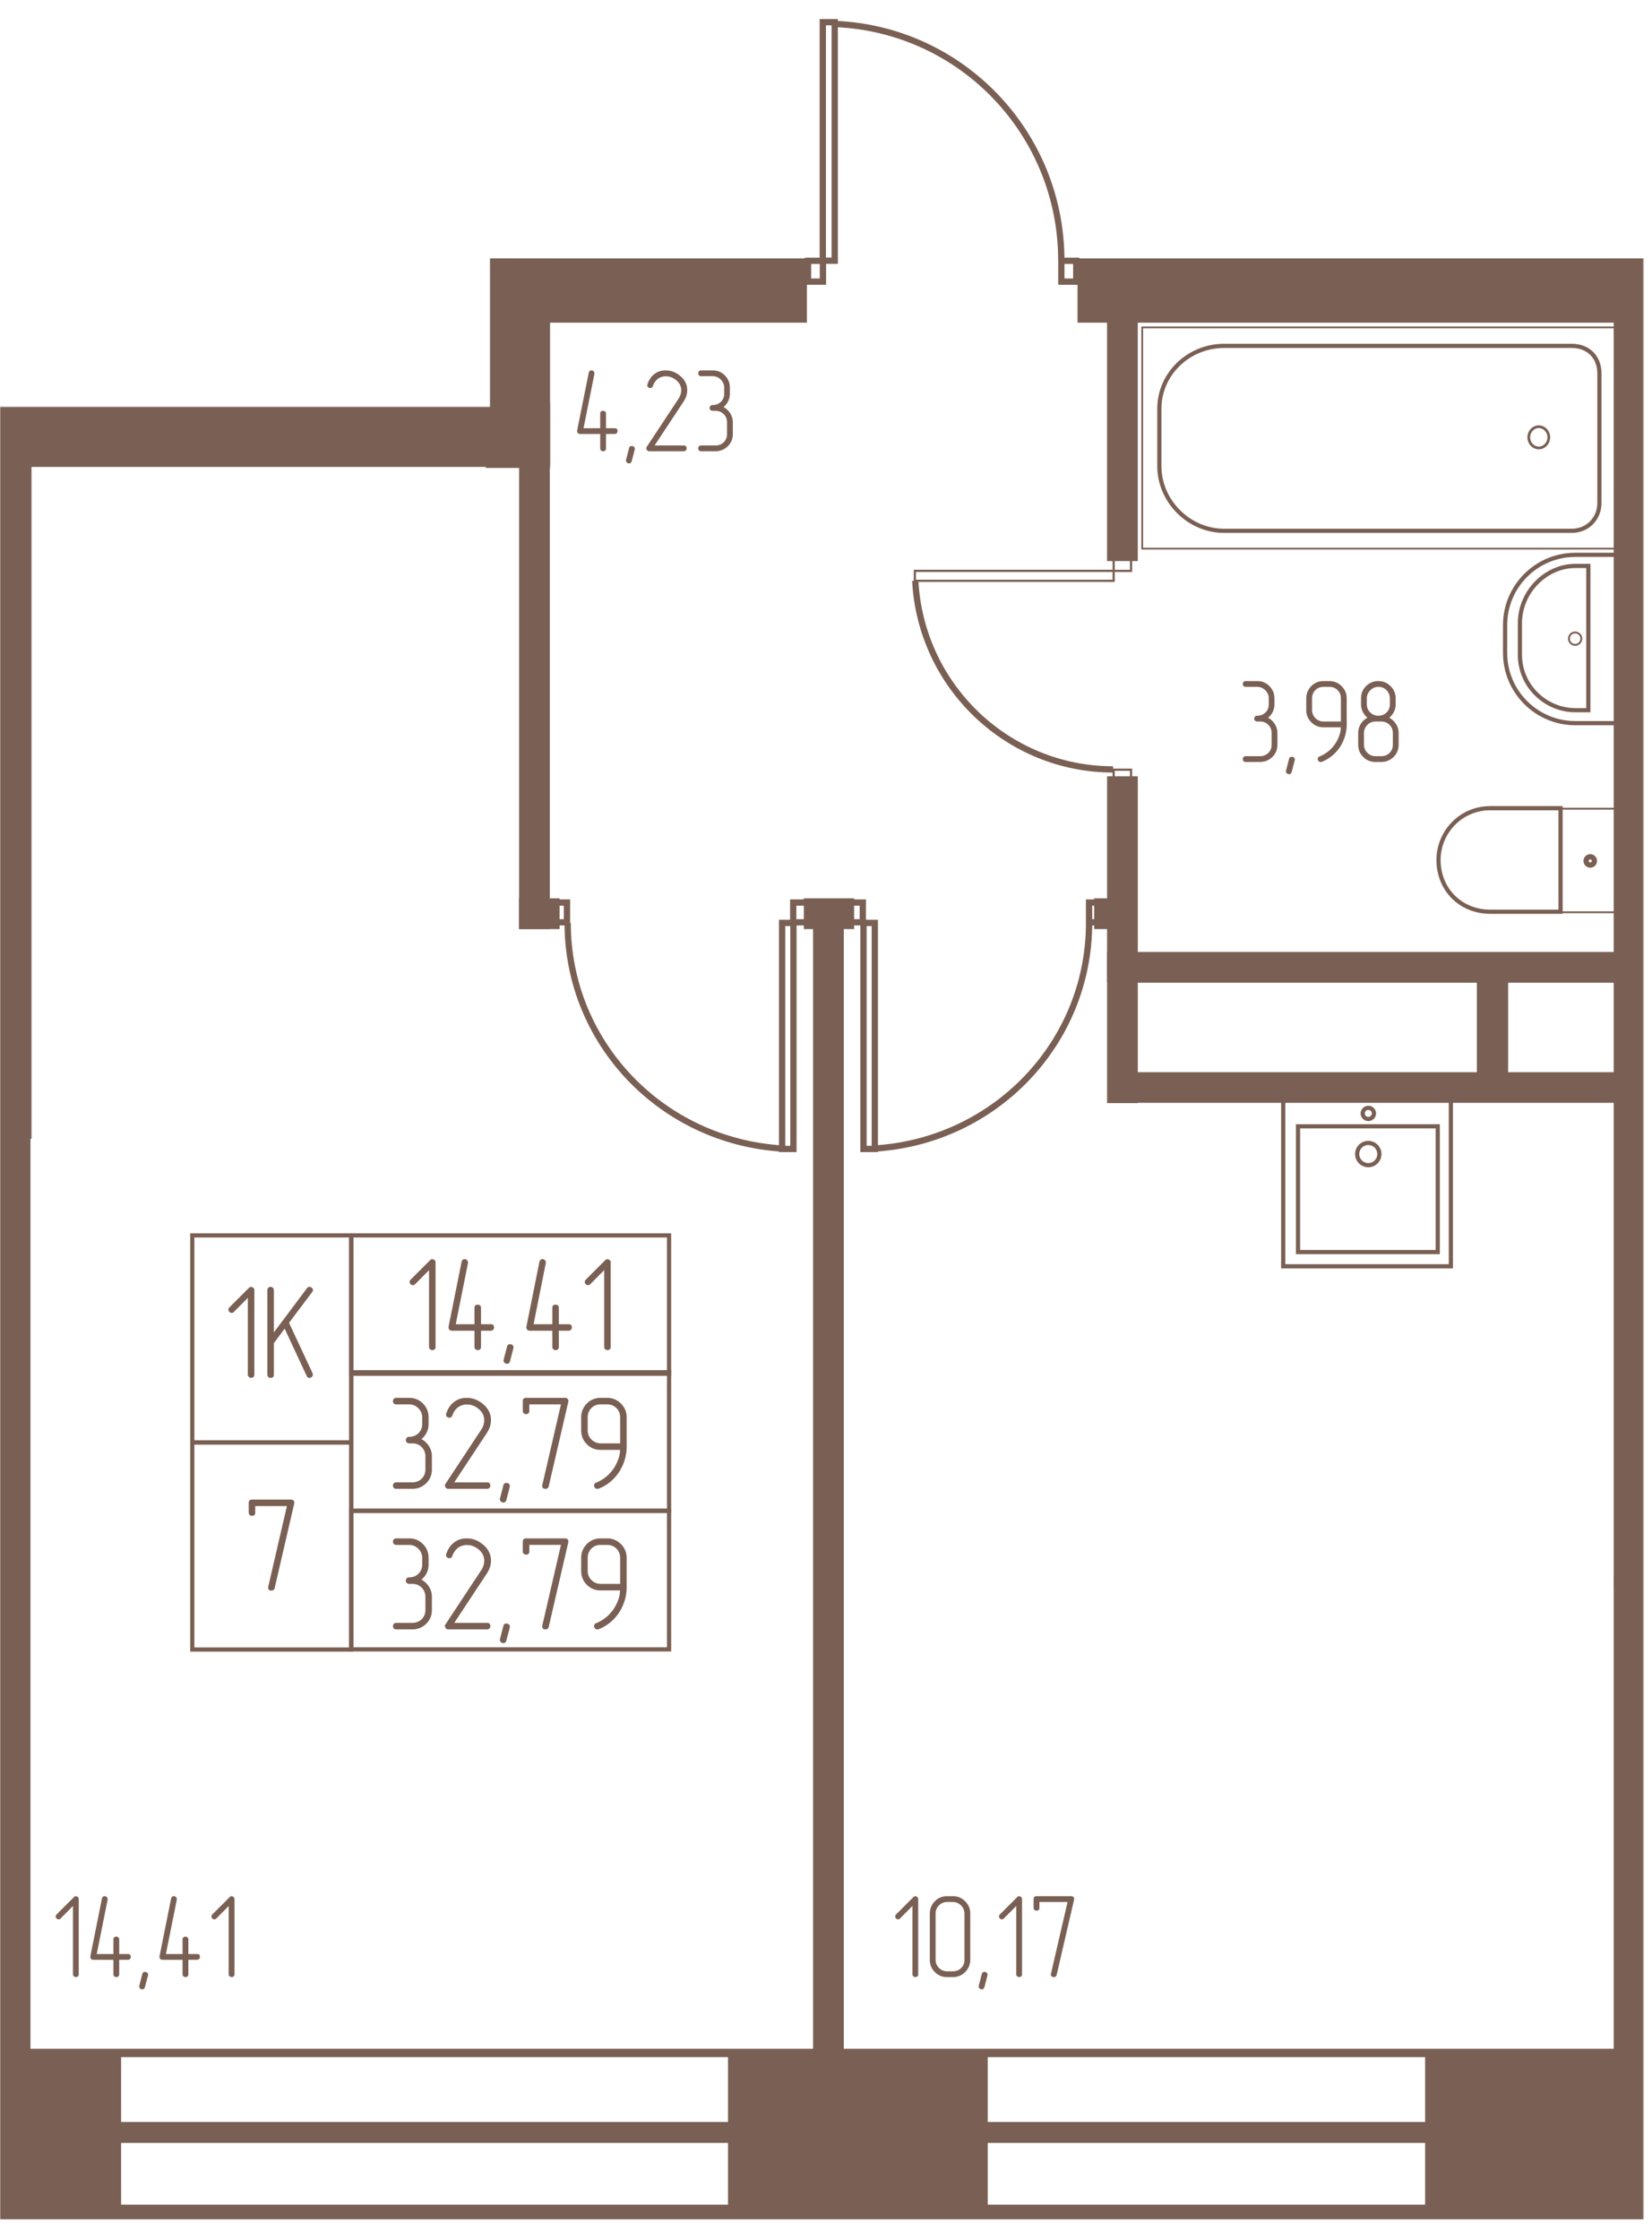 <svg width="745" height="1010" viewBox="0 0 1490 2020" fill="none" xmlns="http://www.w3.org/2000/svg"><mask id="a" style="mask-type:luminance" maskUnits="userSpaceOnUse" x="0" y="0" width="1483" height="2015"><path d="M1482.6 0H0v2014.6h1482.6V0z" fill="#fff"/></mask><g mask="url(#a)"><mask id="b" style="mask-type:luminance" maskUnits="userSpaceOnUse" x="0" y="0" width="1483" height="2015"><path d="M1482.6 0H441.943v366.896H0V2014.6h1482.6V0z" fill="#fff"/></mask><g mask="url(#b)"><path d="M8110.11-1851.17h-9711.13v3702.33h9711.13v-3702.33z" stroke="#7A6054" stroke-width="7.56"/><path d="M8110.09-1912.89H-1587.7v3835.75h9697.79v-3835.75z" stroke="#7A6054" stroke-width="18.89"/><path d="M8146.8-1999.61h-9747.82v3994.18H8146.8v-3994.18z" stroke="#7A6054" stroke-width="13.23"/><path d="M105.458 1854.45h-302.255v141.05h302.255v-141.05zM887.09 1854.45H660.391v141.05H887.09v-141.05zM1741.08 1854.45h-451.94v141.07h451.94v-141.07zM1964.53 862.188H1002.3v20.149h962.23v-20.149zM1981.62 970.625h-976v20.055h976v-20.055z" fill="#7A6054" stroke="#7A6054" stroke-width="7.56"/><path d="M1509.64 300.156h-50.38V1427.36h50.38V300.156z" fill="#7A6054" stroke="#7A6054" stroke-width="7.56"/><path d="M1522.22 1425.86h-62.96v438.23h62.96v-438.23zM1963.88 236.797h-504.62v61.922h504.62v-61.922z" fill="#7A6054" stroke="#7A6054" stroke-width="7.56"/><path d="M2270.35 236.797H975.625v50.379H2270.35v-50.379z" fill="#7A6054" stroke="#7A6054" stroke-width="7.56"/><path d="M1022.43 286.797h-20.16V502.16h20.16V286.797zM1022.46 703.75h-20.16v287.147h20.16V703.75zM1356.47 882.188h-20.65v102.558h20.65V882.188z" fill="#7A6054" stroke="#7A6054" stroke-width="7.56"/><path d="M1004.47 813.828h-13.845v20.155h13.845v-20.155zM766.57 813.828h-37.781v20.155h37.781v-20.155z" fill="#7A6054" stroke="#7A6054" stroke-width="7.56"/><path d="M757.258 833.828h-20.149V1895.94h20.149V833.828zM23.693 1022.27H-26.68v832.49h50.373v-832.49z" fill="#7A6054" stroke="#7A6054" stroke-width="7.56"/><path d="M24.617 418.594h-62.976v604.526h62.977V418.594zM12.013 236.797h-50.372v181.367h50.372V236.797z" fill="#7A6054" stroke="#7A6054" stroke-width="7.56"/><path d="M492.315 366.875H-35.039v50.379h527.354v-50.379z" fill="#7A6054" stroke="#7A6054" stroke-width="7.56"/><path d="M492.326 236.797h-50.373v181.361h50.373V236.797z" fill="#7A6054" stroke="#7A6054" stroke-width="7.56"/><path d="M724.02 236.797H441.914v50.379H724.02v-50.379z" fill="#7A6054" stroke="#7A6054" stroke-width="7.56"/><path d="M456.44 236.797h-916.752v19.151H456.44v-19.151zM492.102 391.875h-20.149V833.95h20.149V391.875z" fill="#7A6054" stroke="#7A6054" stroke-width="7.56"/><path d="M500.921 813.828h-28.968v20.162h28.968v-20.162z" fill="#7A6054" stroke="#7A6054" stroke-width="7.56"/><path d="M1458.59 295.203V494.69h-428.37V295.203h428.37z" stroke="#7A6054" stroke-width="1.61"/><path d="M1442.58 453.628V336.889c0-15.008-10.01-25.014-25.02-25.014h-313.53c-31.68 0-58.37 25.014-58.37 56.706v51.697c0 31.687 26.69 58.37 58.37 58.37h313.53c15.01 0 25.02-11.681 25.02-25.02z" stroke="#7A6054" stroke-width="3.78"/><path d="M1378.85 394.34c0-5.284 4.05-9.567 9.03-9.567 4.99 0 9.03 4.283 9.03 9.567 0 5.283-4.04 9.566-9.03 9.566-4.98 0-9.03-4.283-9.03-9.566z" stroke="#7A6054" stroke-width="2.46"/><path d="M1459.23 500.312v151.766h-38.36c-35.02 0-63.37-28.354-63.37-63.373v-25.014c0-35.019 28.35-63.372 63.37-63.372l38.36-.007zm0 0v.014" stroke="#7A6054" stroke-width="3.78"/><path d="M1432.57 510.312v130.086h-11.68c-26.68 0-50.03-21.682-50.03-50.035V562.01c0-28.353 23.35-51.698 50.03-51.698h11.68z" stroke="#7A6054" stroke-width="3.78"/><path d="M1415.09 575.895a5.576 5.576 0 0 0 5.58 5.582 5.582 5.582 0 0 0 0-11.165c-3.09 0-5.58 2.5-5.58 5.583zM1458.59 822.598v-93.379h-50.78v93.379h50.78z" stroke="#7A6054" stroke-width="1.69"/><path d="M1407.53 822.145V728.75h-63.37c-26.69 0-46.7 21.681-46.7 46.694 0 26.684 20.01 46.695 46.7 46.695l63.37.006z" stroke="#7A6054" stroke-width="3.78"/><path d="M1430.58 776.311a3.731 3.731 0 0 0 3.73 3.733 3.733 3.733 0 1 0 0-7.466 3.731 3.731 0 0 0-3.73 3.733z" stroke="#7A6054" stroke-width="4.74"/><path d="M1296.75 1015.62h-126.01v113.4h126.01v-113.4z" stroke="#7A6054" stroke-width="3.78"/><path d="M1308.59 990.625h-151.21v151.195h151.21V990.625z" stroke="#7A6054" stroke-width="3.78"/><path d="M1234.11 1050.64c5.52 0 10-4.48 10-10.01 0-5.53-4.48-10.01-10-10.01-5.53 0-10.01 4.48-10.01 10.01 0 5.53 4.48 10.01 10.01 10.01zM1234.1 1008.99a5.004 5.004 0 1 0 0-10.006 5 5 0 0 0-5 5.006c0 2.76 2.24 5 5 5z" stroke="#7A6054" stroke-width="3.78"/><path d="M789.022 832.188h-10.194v203.832h10.194V832.188zM778.211 813.828h-12.742v17.833h12.742v-17.833zM995.008 813.828h-12.742v17.833h12.742v-17.833zM982.285 832.188c0 108.402-85.054 196.792-193.457 203.462M715.623 832.188H705.43v203.832h10.193V832.188zM728.172 813.828H715.43v17.833h12.742v-17.833zM511.375 813.828h-12.742v17.833h12.742v-17.833zM511.992 832.188c0 108.402 85.053 196.792 193.457 203.462" stroke="#7A6054" stroke-width="5.67"/><path d="M825.156 523.734v-8.968h179.294v8.968H825.156zM1004.45 514.803v-11.209h15.69v11.209h-15.69zM1004.45 705.273v-11.211h15.69v11.211h-15.69z" stroke="#7A6054" stroke-width="2"/><path d="M1003.96 693.778c-95.063 0-173.449-75.048-178.452-170.106M752.868 20h-10.759v215.081h10.759V20zM742.234 235.156h-13.445v18.812h13.445v-18.812zM970.711 235.156h-13.445v18.812h13.445v-18.812zM957.251 235.108c0-115.07-90.056-208.465-203.462-213.467" stroke="#7A6054" stroke-width="5.67"/><path d="M316.728 1113.98h-143.29v186.62h143.29v-186.62zM316.728 1300.78h-143.29v186.62h143.29v-186.62zM603.457 1237.42H316.875v124.77h286.582v-124.77z" stroke="#7A6054" stroke-width="3.78"/><path d="M603.457 1113.98H316.875v124.77h286.582v-124.77zM603.457 1362.5H316.875v124.77h286.582V1362.5z" stroke="#7A6054" stroke-width="3.78"/><path d="M392.847 1214.53v-76.18c0-.88-.301-1.58-.897-2.1-.603-.52-1.3-.78-2.103-.78-.797 0-1.437.28-1.921.84l-17.513 17.51c-.64.64-.96 1.32-.96 2.04 0 .8.301 1.5.898 2.1.602.6 1.299.9 2.102.9.716 0 1.4-.32 2.041-.96l12.478-12.6v69.22c0 .88.301 1.58.904 2.1.596.52 1.299.78 2.097.78.803 0 1.475-.24 2.04-.71.558-.48.834-1.2.834-2.16zM433.84 1194.06v-14.76c0-.96-.301-1.68-.898-2.16-.602-.48-1.261-.72-1.983-.72-2.003 0-2.994.96-2.994 2.88v14.76h-16.917l11.035-55.07v-.72c0-.8-.301-1.48-.898-2.04a2.97 2.97 0 0 0-2.096-.84c-1.437 0-2.36.8-2.762 2.4l-11.757 58.54v.72c0 .8.283 1.48.841 2.04a2.78 2.78 0 0 0 2.04.84h20.514v14.63c0 .88.301 1.58.897 2.1.603.52 1.3.78 2.097.78.803 0 1.481-.24 2.04-.71.558-.48.841-1.2.841-2.16v-14.63h8.876c.878 0 1.581-.3 2.096-.9.521-.6.785-1.3.785-2.1 0-1.92-.961-2.88-2.881-2.88h-8.876zM463.023 1215.83l-3.001 11.52c-.395 1.6-1.318 2.4-2.762 2.4-.797 0-1.519-.28-2.159-.84-.64-.56-.96-1.24-.96-2.04 0-.32.044-.61.119-.84l2.994-11.64c.32-1.52 1.237-2.28 2.762-2.28.879 0 1.619.26 2.222.78.596.52.898 1.18.898 1.98 0 .4-.037.72-.113.96zM504.035 1194.06v-14.76c0-.96-.301-1.68-.897-2.16-.603-.48-1.262-.72-1.984-.72-2.002 0-2.994.96-2.994 2.88v14.76h-16.917l11.035-55.07v-.72c0-.8-.301-1.48-.897-2.04-.597-.56-1.3-.84-2.097-.84-1.437 0-2.36.8-2.762 2.4l-11.756 58.54v.72c0 .8.282 1.48.841 2.04.565.56 1.236.84 2.04.84h20.513v14.63c0 .88.301 1.58.898 2.1.602.52 1.299.78 2.096.78.803 0 1.481-.24 2.04-.71.559-.48.841-1.2.841-2.16v-14.63h8.876c.879 0 1.582-.3 2.096-.9.521-.6.785-1.3.785-2.1 0-1.92-.96-2.88-2.881-2.88h-8.876zM550.816 1214.53v-76.18c0-.88-.301-1.58-.897-2.1-.603-.52-1.3-.78-2.103-.78-.797 0-1.438.28-1.921.84l-17.513 17.51c-.64.64-.96 1.32-.96 2.04 0 .8.301 1.5.897 2.1.603.6 1.3.9 2.103.9.716 0 1.4-.32 2.04-.96l12.479-12.6v69.22c0 .88.301 1.58.904 2.1.596.52 1.299.78 2.096.78.804 0 1.475-.24 2.04-.71.559-.48.835-1.2.835-2.16zM380.087 1297.66c2.078-1.68 3.678-3.7 4.802-6.06 1.117-2.36 1.676-4.89 1.676-7.62v-5.87c0-4.96-1.72-9.16-5.16-12.6-3.358-3.36-7.476-5.04-12.353-5.04h-11.757c-.879 0-1.582.3-2.096.9-.521.6-.785 1.3-.785 2.1s.264 1.47.785 2.04c.514.56 1.217.84 2.096.84h11.757c1.601 0 3.101.3 4.501.9 1.399.6 2.636 1.44 3.716 2.52a12.678 12.678 0 0 1 2.579 3.72c.641 1.4.961 2.93.961 4.62v5.87c0 3.36-1.118 6.14-3.358 8.34-2.241 2.2-5.041 3.3-8.399 3.3-.96 0-1.701.3-2.216.9-.521.6-.784 1.3-.784 2.1s.282 1.48.841 2.04c.558.57 1.28.84 2.159.84h2.875c3.358 0 6.158 1.12 8.398 3.36 2.241 2.24 3.359 5.04 3.359 8.4v11.75c0 3.36-1.118 6.14-3.359 8.34-2.234 2.2-5.04 3.3-8.398 3.3h-14.632c-.879 0-1.582.3-2.096.9-.521.6-.785 1.3-.785 2.1s.264 1.48.785 2.04c.514.56 1.217.84 2.096.84h14.632c4.802 0 8.957-1.68 12.478-5.04 3.434-3.44 5.154-7.6 5.154-12.48v-11.76c0-3.36-.879-6.41-2.636-9.18-1.758-2.76-4.037-4.89-6.836-6.41zM439.235 1342.52c.96 0 1.701-.3 2.222-.9.515-.6.778-1.26.778-1.98 0-2-1.004-2.99-3-2.99h-29.508l29.15-44.15c1.362-2.08 2.36-4.08 3-6 .641-1.92.961-3.88.961-5.88 0-5.68-2.323-10.47-6.961-14.39-4.482-3.84-9.479-5.76-14.996-5.76-4.155 0-7.721 1.08-10.677 3.24-3.44 2.32-6.001 5.87-7.677 10.67-.163.48-.245.85-.245 1.08 0 .88.302 1.59.898 2.1.602.52 1.343.79 2.222.79.559 0 1.08-.17 1.557-.48.477-.32.803-.8.96-1.44 1.28-3.44 3.12-6 5.517-7.68 2.241-1.52 4.802-2.28 7.683-2.28 3.999 0 7.596 1.4 10.797 4.2 3.201 2.72 4.802 6.04 4.802 9.96 0 3.04-.917 5.92-2.762 8.64l-32.151 48.71c-.32.32-.477.79-.477 1.43 0 .8.283 1.52.841 2.16.565.64 1.237.96 2.04.96h35.032l-.006-.01zM459.741 1340.91l-3 11.52c-.396 1.6-1.318 2.4-2.762 2.4-.797 0-1.519-.29-2.159-.85-.64-.55-.961-1.23-.961-2.04 0-.32.044-.6.12-.84l2.994-11.63c.32-1.52 1.236-2.28 2.762-2.28.878 0 1.619.26 2.222.78.596.52.897 1.18.897 1.98 0 .4-.038.72-.113.96zM512.556 1264.07c.082-.24.119-.51.119-.84 0-.8-.282-1.46-.841-1.98-.558-.52-1.28-.78-2.159-.78h-35.27c-1.921 0-2.882 1-2.882 3v8.76c0 .87.283 1.58.842 2.09.564.52 1.236.79 2.04.79 2.002 0 3-.96 3-2.88v-5.89h28.548l-16.798 72.58c-.081.24-.119.52-.119.85 0 1.83 1.005 2.76 3.001 2.76 1.519 0 2.479-.76 2.881-2.28l17.638-76.18zM559.337 1301.5h-17.638c-1.601 0-3.095-.3-4.501-.9-1.4-.6-2.636-1.43-3.716-2.52a11.716 11.716 0 0 1-2.517-3.72c-.602-1.4-.898-2.9-.898-4.5v-11.75c0-3.36 1.099-6.16 3.296-8.4s4.984-3.36 8.336-3.36h5.881c3.358 0 6.158 1.12 8.399 3.36 2.234 2.24 3.358 5.04 3.358 8.4v23.39zm5.882 2.64v-26.03c0-4.88-1.72-9.04-5.16-12.48-3.44-3.44-7.595-5.16-12.479-5.16h-5.881c-4.878 0-9.039 1.72-12.479 5.16-3.358 3.52-5.04 7.68-5.04 12.48v11.75c0 4.88 1.72 9.04 5.159 12.48 3.359 3.36 7.482 5.04 12.353 5.04h17.519c0 2.64-.477 5.34-1.437 8.1a39.53 39.53 0 0 1-3.841 7.98c-3.999 6.16-9.397 10.64-16.195 13.44-1.281.47-1.921 1.36-1.921 2.63 0 .81.283 1.5.841 2.11.559.6 1.199.89 1.921.89.64 0 1.08-.04 1.318-.12 8.079-3.27 14.393-8.55 18.957-15.83 4.243-6.88 6.365-14.36 6.365-22.44zM380.087 1424.38c2.078-1.68 3.678-3.7 4.802-6.06 1.117-2.36 1.676-4.89 1.676-7.62v-5.87c0-4.96-1.72-9.16-5.16-12.6-3.358-3.36-7.476-5.04-12.353-5.04h-11.757c-.879 0-1.582.3-2.096.9-.521.6-.785 1.29-.785 2.1 0 .8.264 1.47.785 2.04.514.56 1.217.84 2.096.84h11.757c1.601 0 3.101.3 4.501.9 1.399.6 2.636 1.44 3.716 2.52a12.678 12.678 0 0 1 2.579 3.72c.641 1.4.961 2.93.961 4.62v5.87c0 3.36-1.118 6.14-3.358 8.34-2.241 2.19-5.041 3.3-8.399 3.3-.96 0-1.701.3-2.216.9-.521.6-.784 1.3-.784 2.1s.282 1.47.841 2.04c.558.56 1.28.84 2.159.84h2.875c3.358 0 6.158 1.12 8.398 3.36 2.241 2.24 3.359 5.04 3.359 8.4v11.75c0 3.36-1.118 6.14-3.359 8.34-2.234 2.2-5.04 3.3-8.398 3.3h-14.632c-.879 0-1.582.3-2.096.9-.521.6-.785 1.3-.785 2.1s.264 1.48.785 2.04c.514.55 1.217.84 2.096.84h14.632c4.802 0 8.957-1.68 12.478-5.04 3.434-3.44 5.154-7.6 5.154-12.48v-11.76c0-3.36-.879-6.41-2.636-9.18-1.758-2.76-4.037-4.89-6.836-6.41zM439.235 1469.24c.96 0 1.701-.3 2.222-.9.515-.6.778-1.26.778-1.98 0-2-1.004-3-3-3h-29.508l29.15-44.14c1.362-2.08 2.36-4.08 3-6 .641-1.92.961-3.88.961-5.88 0-5.68-2.323-10.47-6.961-14.39-4.482-3.84-9.479-5.76-14.996-5.76-4.155 0-7.721 1.08-10.677 3.24-3.44 2.32-6.001 5.87-7.677 10.67-.163.48-.245.84-.245 1.08 0 .88.302 1.58.898 2.1.602.52 1.343.78 2.222.78.559 0 1.08-.16 1.557-.47.477-.32.803-.81.96-1.44 1.28-3.44 3.12-6 5.517-7.68 2.241-1.52 4.802-2.28 7.683-2.28 3.999 0 7.596 1.4 10.797 4.2 3.201 2.72 4.802 6.04 4.802 9.96 0 3.04-.917 5.92-2.762 8.64l-32.151 48.71c-.32.32-.477.79-.477 1.43 0 .8.283 1.52.841 2.16.565.64 1.237.96 2.04.96h35.032l-.006-.01zM459.741 1467.71l-3 11.51c-.396 1.61-1.318 2.4-2.762 2.4-.797 0-1.519-.28-2.159-.84-.64-.56-.961-1.23-.961-2.04 0-.32.044-.6.12-.84l2.994-11.64c.32-1.52 1.236-2.28 2.762-2.28.878 0 1.619.27 2.222.79.596.51.897 1.18.897 1.98 0 .4-.038.72-.113.96zM512.556 1390.79c.082-.24.119-.51.119-.84 0-.8-.282-1.46-.841-1.98-.558-.52-1.28-.78-2.159-.78h-35.27c-1.921 0-2.882 1-2.882 3v8.75c0 .88.283 1.59.842 2.1.564.52 1.236.79 2.04.79 2.002 0 3-.96 3-2.89v-5.88h28.548l-16.798 72.58c-.081.24-.119.52-.119.84 0 1.84 1.005 2.77 3.001 2.77 1.519 0 2.479-.76 2.881-2.28l17.638-76.18zM559.337 1428.22h-17.638c-1.601 0-3.095-.3-4.501-.9-1.4-.6-2.636-1.43-3.716-2.52a11.716 11.716 0 0 1-2.517-3.72c-.602-1.4-.898-2.9-.898-4.5v-11.75c0-3.36 1.099-6.16 3.296-8.4s4.984-3.36 8.336-3.36h5.881c3.358 0 6.158 1.12 8.399 3.36 2.234 2.24 3.358 5.04 3.358 8.4v23.39zm5.882 2.64v-26.03c0-4.88-1.72-9.04-5.16-12.48-3.44-3.44-7.595-5.16-12.479-5.16h-5.881c-4.878 0-9.039 1.72-12.479 5.16-3.358 3.52-5.04 7.67-5.04 12.48v11.75c0 4.88 1.72 9.04 5.159 12.48 3.359 3.36 7.482 5.04 12.353 5.04h17.519c0 2.64-.477 5.34-1.437 8.1a39.53 39.53 0 0 1-3.841 7.98c-3.999 6.15-9.397 10.64-16.195 13.44-1.281.47-1.921 1.36-1.921 2.63 0 .81.283 1.5.841 2.11.559.6 1.199.89 1.921.89.64 0 1.08-.04 1.318-.12 8.079-3.27 14.393-8.55 18.957-15.83 4.243-6.88 6.365-14.36 6.365-22.44zM229.41 1239.53v-76.18c0-.88-.301-1.58-.898-2.1a3.11 3.11 0 0 0-2.102-.78c-.798 0-1.438.28-1.921.84l-17.513 17.51c-.64.64-.96 1.32-.96 2.04 0 .8.301 1.5.897 2.1.603.6 1.3.9 2.103.9.716 0 1.4-.32 2.04-.96l12.479-12.6v69.22c0 .88.301 1.58.904 2.1.596.52 1.299.78 2.096.78.804 0 1.475-.24 2.04-.71.559-.48.835-1.2.835-2.16zM247.014 1211.15l9.717-13.08 19.917 42.71c.395 1.12 1.237 1.68 2.517 1.68.722 0 1.4-.29 2.04-.85.64-.55.96-1.19.96-1.92 0-.32-.081-.8-.244-1.43l-21.235-45.47 20.877-27.72c.477-.47.715-1.04.715-1.67 0-.81-.32-1.5-.954-2.11-.64-.59-1.362-.89-2.159-.89-.96 0-1.72.4-2.279 1.2l-29.872 39.82v-38.03c0-.96-.301-1.7-.897-2.22-.603-.52-1.3-.78-2.103-.78-.804 0-1.475.28-2.04.84-.559.56-.841 1.28-.841 2.16v76.18c0 .88.282 1.58.841 2.1.565.52 1.236.78 2.04.78 2.002 0 3-.96 3-2.88v-28.42zM265.369 1355.79c.081-.24.119-.51.119-.84 0-.8-.283-1.46-.841-1.98-.559-.52-1.281-.78-2.16-.78h-35.27c-1.921 0-2.881 1-2.881 3v8.75c0 .88.282 1.59.841 2.1.565.52 1.237.79 2.04.79 2.002 0 3-.96 3-2.89v-5.88h28.548l-16.797 72.58c-.082.24-.119.52-.119.84 0 1.84 1.004 2.77 3 2.77 1.519 0 2.479-.76 2.881-2.28l17.639-76.18zM1143.72 647.195a15.332 15.332 0 0 0 4.27-5.385c.99-2.097 1.49-4.357 1.49-6.767v-5.229c0-4.406-1.53-8.141-4.58-11.192-2.99-2.987-6.65-4.481-10.98-4.481h-10.45c-.79 0-1.41.263-1.87.797-.46.533-.7 1.155-.7 1.864 0 .709.24 1.318.7 1.814.46.496 1.09.747 1.87.747h10.45c1.42 0 2.75.27 4 .804 1.24.533 2.34 1.28 3.3 2.234.96.96 1.72 2.065 2.29 3.308.56 1.243.85 2.611.85 4.105v5.229c0 2.988-1 5.455-2.99 7.407-1.99 1.958-4.48 2.931-7.46 2.931-.85 0-1.51.27-1.97.804-.46.533-.7 1.155-.7 1.864 0 .709.25 1.318.75 1.808.5.495 1.14.747 1.92.747h2.56c2.99 0 5.48.991 7.46 2.987 1.99 1.99 2.99 4.482 2.99 7.464v10.451c0 2.988-1 5.455-2.99 7.413-1.98 1.952-4.48 2.931-7.46 2.931h-13.01c-.79 0-1.41.264-1.86.798-.46.533-.7 1.155-.7 1.864 0 .709.23 1.318.7 1.814.45.496 1.08.747 1.86.747h13.01c4.26 0 7.96-1.494 11.09-4.482 3.06-3.057 4.59-6.754 4.59-11.091v-10.452c0-2.987-.79-5.705-2.35-8.16-1.57-2.454-3.59-4.356-6.08-5.705v.012zM1167.73 685.724l-2.66 10.237c-.36 1.419-1.18 2.134-2.46 2.134-.71 0-1.35-.251-1.91-.747-.57-.495-.86-1.104-.86-1.814 0-.282.04-.533.11-.747l2.66-10.338c.29-1.356 1.11-2.027 2.46-2.027.78 0 1.43.232 1.97.69.53.459.8 1.049.8 1.764 0 .358-.03.64-.11.848zM1209.41 650.61h-15.67c-1.42 0-2.76-.27-4-.804a10.608 10.608 0 0 1-3.31-2.234 10.252 10.252 0 0 1-2.23-3.308 9.94 9.94 0 0 1-.81-3.999v-10.451c0-2.988.98-5.473 2.93-7.463 1.96-1.99 4.43-2.988 7.42-2.988h5.22c2.99 0 5.47.992 7.46 2.988 1.99 1.99 2.99 4.482 2.99 7.463v20.796zm5.23 2.347v-23.143c0-4.337-1.53-8.034-4.59-11.091-3.06-3.057-6.75-4.582-11.09-4.582h-5.22c-4.34 0-8.04 1.525-11.09 4.582-2.99 3.126-4.49 6.823-4.49 11.091v10.451c0 4.338 1.54 8.035 4.59 11.092 2.99 2.988 6.65 4.482 10.99 4.482h15.56c0 2.347-.42 4.745-1.28 7.199-.84 2.455-1.99 4.815-3.4 7.093-3.56 5.474-8.36 9.46-14.4 11.945-1.13.427-1.71 1.212-1.71 2.348 0 .709.26 1.331.75 1.864.5.534 1.07.804 1.71.804.57 0 .96-.032 1.17-.107 7.18-2.913 12.8-7.608 16.85-14.073 3.77-6.114 5.66-12.761 5.66-19.942l-.01-.013zM1261.48 671.512v-10.451c0-2.988-.79-5.706-2.35-8.16-1.57-2.454-3.59-4.356-6.08-5.706a16.376 16.376 0 0 0 4.21-5.385c1.03-2.097 1.55-4.357 1.55-6.767v-5.335c0-4.338-1.53-7.997-4.58-10.985-3.06-3.057-6.76-4.582-11.1-4.582-4.33 0-8.03 1.525-11.09 4.582-2.99 2.988-4.48 6.647-4.48 10.985v5.335c0 2.417.52 4.67 1.55 6.767a16.246 16.246 0 0 0 4.21 5.385c-2.56 1.35-4.59 3.252-6.08 5.706-1.49 2.454-2.24 5.172-2.24 8.16v10.451c0 4.338 1.53 8.035 4.59 11.092 2.99 2.987 6.65 4.481 10.98 4.481h5.23c4.26 0 7.96-1.494 11.09-4.481 3.05-3.057 4.59-6.754 4.59-11.092zm-7.89-36.469c0 2.988-1 5.455-2.99 7.407-1.99 1.958-4.48 2.931-7.47 2.931-1.41 0-2.75-.263-3.99-.797a10.822 10.822 0 0 1-3.31-2.191 9.79 9.79 0 0 1-2.24-3.251c-.53-1.243-.8-2.611-.8-4.105v-5.336c0-1.418.28-2.755.85-3.998a11.29 11.29 0 0 1 2.29-3.308 10.41 10.41 0 0 1 3.31-2.235c1.25-.533 2.58-.803 4-.803 1.49 0 2.86.27 4.11.803 1.24.534 2.32 1.281 3.25 2.235.92.96 1.65 2.065 2.18 3.308.54 1.243.81 2.58.81 3.998v5.342zm2.66 36.469c0 2.988-.99 5.455-2.99 7.413-1.99 1.952-4.48 2.932-7.46 2.932h-5.23c-1.42 0-2.75-.27-4-.804a10.468 10.468 0 0 1-3.3-2.241c-.96-.96-1.71-2.059-2.24-3.301-.53-1.243-.8-2.58-.8-3.999v-10.451c0-1.494.27-2.862.8-4.105a10.531 10.531 0 0 1 2.24-3.308c.96-.96 2.06-1.707 3.3-2.241 1.25-.533 2.58-.797 4-.797h5.23c2.98 0 5.47.992 7.46 2.988 1.99 1.99 2.99 4.481 2.99 7.463v10.451zM828.172 1780.19v-67.71c0-.79-.263-1.41-.797-1.87a2.768 2.768 0 0 0-1.864-.69c-.71 0-1.281.25-1.708.75l-15.567 15.57c-.564.57-.853 1.18-.853 1.81 0 .71.27 1.34.803 1.86.534.54 1.155.81 1.865.81.64 0 1.242-.29 1.807-.86l11.092-11.19v61.53c0 .78.263 1.4.797 1.86.533.46 1.155.69 1.864.69.709 0 1.318-.21 1.814-.64.496-.42.747-1.06.747-1.92zM875.108 1767.22v-41.7c0-4.41-1.531-8.11-4.588-11.09-3.057-3.06-6.748-4.59-11.092-4.59h-5.222c-4.337 0-8.035 1.53-11.091 4.59-2.988 3.12-4.482 6.82-4.482 11.09v41.7c0 4.33 1.531 8.03 4.588 11.09 2.988 2.98 6.648 4.48 10.985 4.48h5.222c4.338 0 8.035-1.53 11.092-4.58 3.057-3.06 4.588-6.73 4.588-10.99zm-5.228 0c0 2.98-.992 5.45-2.988 7.41-1.99 1.95-4.482 2.93-7.464 2.93h-5.222c-1.419 0-2.756-.27-3.998-.8a10.6 10.6 0 0 1-3.308-2.24 10.285 10.285 0 0 1-2.235-3.31 10.016 10.016 0 0 1-.803-3.99v-41.7c0-1.5.269-2.86.803-4.11.534-1.24 1.28-2.35 2.235-3.31.96-.96 2.065-1.7 3.308-2.23 1.242-.53 2.579-.8 3.998-.8h5.222c1.494 0 2.863.28 4.106.85 1.249.56 2.347 1.33 3.308 2.29.96.96 1.707 2.07 2.24 3.31.534 1.24.798 2.58.798 4v41.7zM890.586 1781.43l-2.668 10.23c-.358 1.42-1.174 2.14-2.455 2.14-.709 0-1.349-.25-1.914-.75-.571-.49-.854-1.1-.854-1.81 0-.28.032-.54.107-.75l2.661-10.34c.289-1.35 1.105-2.03 2.455-2.03.784 0 1.437.24 1.971.7.533.45.803 1.04.803 1.76 0 .36-.031.64-.106.85zM921.805 1780.19v-67.71c0-.79-.264-1.41-.797-1.87a2.768 2.768 0 0 0-1.864-.69c-.71 0-1.281.25-1.708.75l-15.567 15.57c-.565.57-.853 1.18-.853 1.81 0 .71.27 1.34.803 1.86.534.54 1.155.81 1.864.81.641 0 1.243-.29 1.808-.86l11.092-11.19v61.53c0 .78.263 1.4.797 1.86.533.46 1.155.69 1.864.69.709 0 1.318-.21 1.814-.64.496-.42.747-1.06.747-1.92zM968.735 1713.05c.069-.22.107-.46.107-.75 0-.72-.251-1.3-.747-1.77-.496-.45-1.137-.69-1.915-.69h-31.353c-1.708 0-2.561.89-2.561 2.67v7.78c0 .78.251 1.4.747 1.86.496.47 1.104.7 1.814.7 1.776 0 2.661-.85 2.661-2.56v-5.23h25.378l-14.927 64.51c-.069.22-.106.46-.106.75 0 1.64.885 2.46 2.661 2.46 1.35 0 2.203-.68 2.561-2.03l15.68-67.72v.02zM71.024 1780.19v-67.71c0-.79-.264-1.41-.797-1.87a2.767 2.767 0 0 0-1.865-.69c-.709 0-1.28.25-1.707.75l-15.567 15.57c-.565.57-.854 1.18-.854 1.81 0 .71.27 1.34.804 1.86.533.54 1.155.81 1.864.81.64 0 1.243-.29 1.808-.86l11.091-11.19v61.53c0 .78.264 1.4.797 1.86.534.46 1.155.69 1.865.69.709 0 1.318-.21 1.814-.64.496-.42.747-1.06.747-1.92zM107.509 1761.99v-13.11c0-.85-.27-1.49-.804-1.92-.533-.43-1.117-.64-1.757-.64-1.783 0-2.668.85-2.668 2.56v13.11H87.247l9.81-48.94v-.65c0-.7-.27-1.31-.803-1.81s-1.155-.75-1.864-.75c-1.28 0-2.097.71-2.454 2.14l-10.452 52.03v.64c0 .71.252 1.32.747 1.81.496.5 1.105.75 1.814.75h18.235v13.01c0 .79.27 1.4.803 1.87.534.45 1.155.69 1.865.69.709 0 1.318-.22 1.807-.64.496-.43.747-1.07.747-1.93v-13.01h7.891c.778 0 1.399-.27 1.864-.8.464-.53.697-1.16.697-1.87 0-1.7-.854-2.56-2.561-2.56h-7.891l.007.02zM133.437 1781.43l-2.668 10.23c-.357 1.42-1.173 2.14-2.454 2.14-.709 0-1.35-.25-1.914-.75-.572-.49-.854-1.1-.854-1.81 0-.28.031-.54.107-.75l2.661-10.34c.289-1.35 1.105-2.03 2.454-2.03.785 0 1.438.24 1.971.7.534.45.804 1.04.804 1.76 0 .36-.032.64-.107.85zM169.892 1761.99v-13.11c0-.85-.27-1.49-.804-1.92-.533-.43-1.117-.64-1.757-.64-1.783 0-2.668.85-2.668 2.56v13.11h-15.034l9.811-48.94v-.65c0-.7-.27-1.31-.803-1.81-.534-.5-1.155-.75-1.864-.75-1.281 0-2.097.71-2.455 2.14l-10.451 52.03v.64c0 .71.251 1.32.747 1.81.496.5 1.105.75 1.814.75h18.235v13.01c0 .79.27 1.4.803 1.87.534.45 1.155.69 1.865.69.709 0 1.318-.22 1.807-.64.496-.43.747-1.07.747-1.93v-13.01h7.89c.779 0 1.4-.27 1.865-.8a2.76 2.76 0 0 0 .696-1.87c0-1.7-.853-2.56-2.561-2.56h-7.89l.007.02zM211.492 1780.19v-67.71c0-.79-.263-1.41-.797-1.87a2.766 2.766 0 0 0-1.864-.69c-.709 0-1.28.25-1.707.75l-15.567 15.57c-.565.57-.854 1.18-.854 1.81 0 .71.27 1.34.804 1.86.533.54 1.155.81 1.864.81.64 0 1.243-.29 1.808-.86l11.091-11.19v61.53c0 .78.264 1.4.797 1.86.534.46 1.155.69 1.864.69.71 0 1.319-.21 1.815-.64.495-.42.746-1.06.746-1.92zM546.571 386.133v-13.112c0-.854-.27-1.494-.803-1.921-.534-.427-1.118-.64-1.758-.64-1.782 0-2.668.854-2.668 2.561v13.112h-15.033l9.811-48.947v-.641c0-.709-.27-1.318-.803-1.814-.534-.496-1.155-.747-1.865-.747-1.28 0-2.096.71-2.454 2.135l-10.451 52.036v.64c0 .709.251 1.318.747 1.808a2.478 2.478 0 0 0 1.814.747h18.234v13.012c0 .784.27 1.4.804 1.864a2.779 2.779 0 0 0 1.864.691c.71 0 1.318-.214 1.808-.641.496-.427.747-1.067.747-1.92v-13.013h7.89c.778 0 1.4-.27 1.864-.803a2.75 2.75 0 0 0 .697-1.864c0-1.708-.854-2.561-2.561-2.561h-7.89l.006.018zM572.46 405.489l-2.667 10.238c-.358 1.419-1.174 2.133-2.455 2.133-.709 0-1.349-.251-1.914-.747-.571-.496-.854-1.105-.854-1.814 0-.282.032-.533.107-.747l2.661-10.337c.289-1.356 1.105-2.027 2.455-2.027.784 0 1.437.232 1.971.69.533.458.803 1.047.803 1.763 0 .358-.031.641-.107.848zM616.631 406.923c.853 0 1.513-.27 1.971-.804.458-.533.69-1.117.69-1.757 0-1.777-.885-2.662-2.661-2.662h-26.232l25.912-39.243c1.211-1.846 2.096-3.628 2.667-5.336.565-1.707.854-3.446.854-5.222 0-5.047-2.065-9.315-6.189-12.799-3.98-3.415-8.424-5.116-13.332-5.116-3.698 0-6.861.961-9.491 2.875-3.057 2.065-5.329 5.229-6.823 9.491-.145.427-.214.747-.214.96 0 .785.27 1.406.804 1.865.533.458 1.192.696 1.971.696.496 0 .96-.144 1.387-.426.421-.289.709-.71.847-1.281 1.137-3.057 2.775-5.335 4.909-6.823 1.99-1.35 4.268-2.027 6.823-2.027 3.553 0 6.754 1.242 9.598 3.734 2.843 2.417 4.268 5.367 4.268 8.851 0 2.699-.822 5.26-2.454 7.677l-28.579 43.292c-.283.282-.427.709-.427 1.28 0 .716.251 1.356.747 1.921.496.571 1.104.854 1.814.854h31.14zM652.55 367.039c1.845-1.494 3.27-3.289 4.268-5.386.992-2.096 1.494-4.356 1.494-6.766v-5.229c0-4.406-1.532-8.141-4.582-11.192-2.988-2.988-6.648-4.482-10.985-4.482h-10.451c-.785 0-1.406.264-1.864.798a2.778 2.778 0 0 0-.697 1.864c0 .709.232 1.318.697 1.814.458.496 1.085.747 1.864.747h10.451c1.419 0 2.749.27 3.998.803a10.559 10.559 0 0 1 3.302 2.235c.961.96 1.726 2.065 2.291 3.308.565 1.243.854 2.611.854 4.105v5.229c0 2.988-.998 5.454-2.988 7.407-1.99 1.958-4.482 2.931-7.463 2.931-.854 0-1.513.27-1.971.803a2.75 2.75 0 0 0-.697 1.865c0 .709.251 1.318.747 1.807.496.496 1.136.747 1.921.747h2.561c2.988 0 5.473.992 7.463 2.988 1.99 1.99 2.988 4.482 2.988 7.463v10.452c0 2.987-.998 5.454-2.988 7.413-1.99 1.952-4.482 2.931-7.463 2.931h-13.012c-.785 0-1.406.264-1.865.797a2.784 2.784 0 0 0-.696 1.865c0 .709.232 1.318.696 1.814.459.495 1.086.747 1.865.747H645.3c4.262 0 7.959-1.494 11.091-4.482 3.057-3.057 4.582-6.754 4.582-11.092v-10.451c0-2.988-.784-5.706-2.347-8.16-1.563-2.454-3.584-4.356-6.076-5.706v.013z" fill="#7A6054"/></g></g></svg>